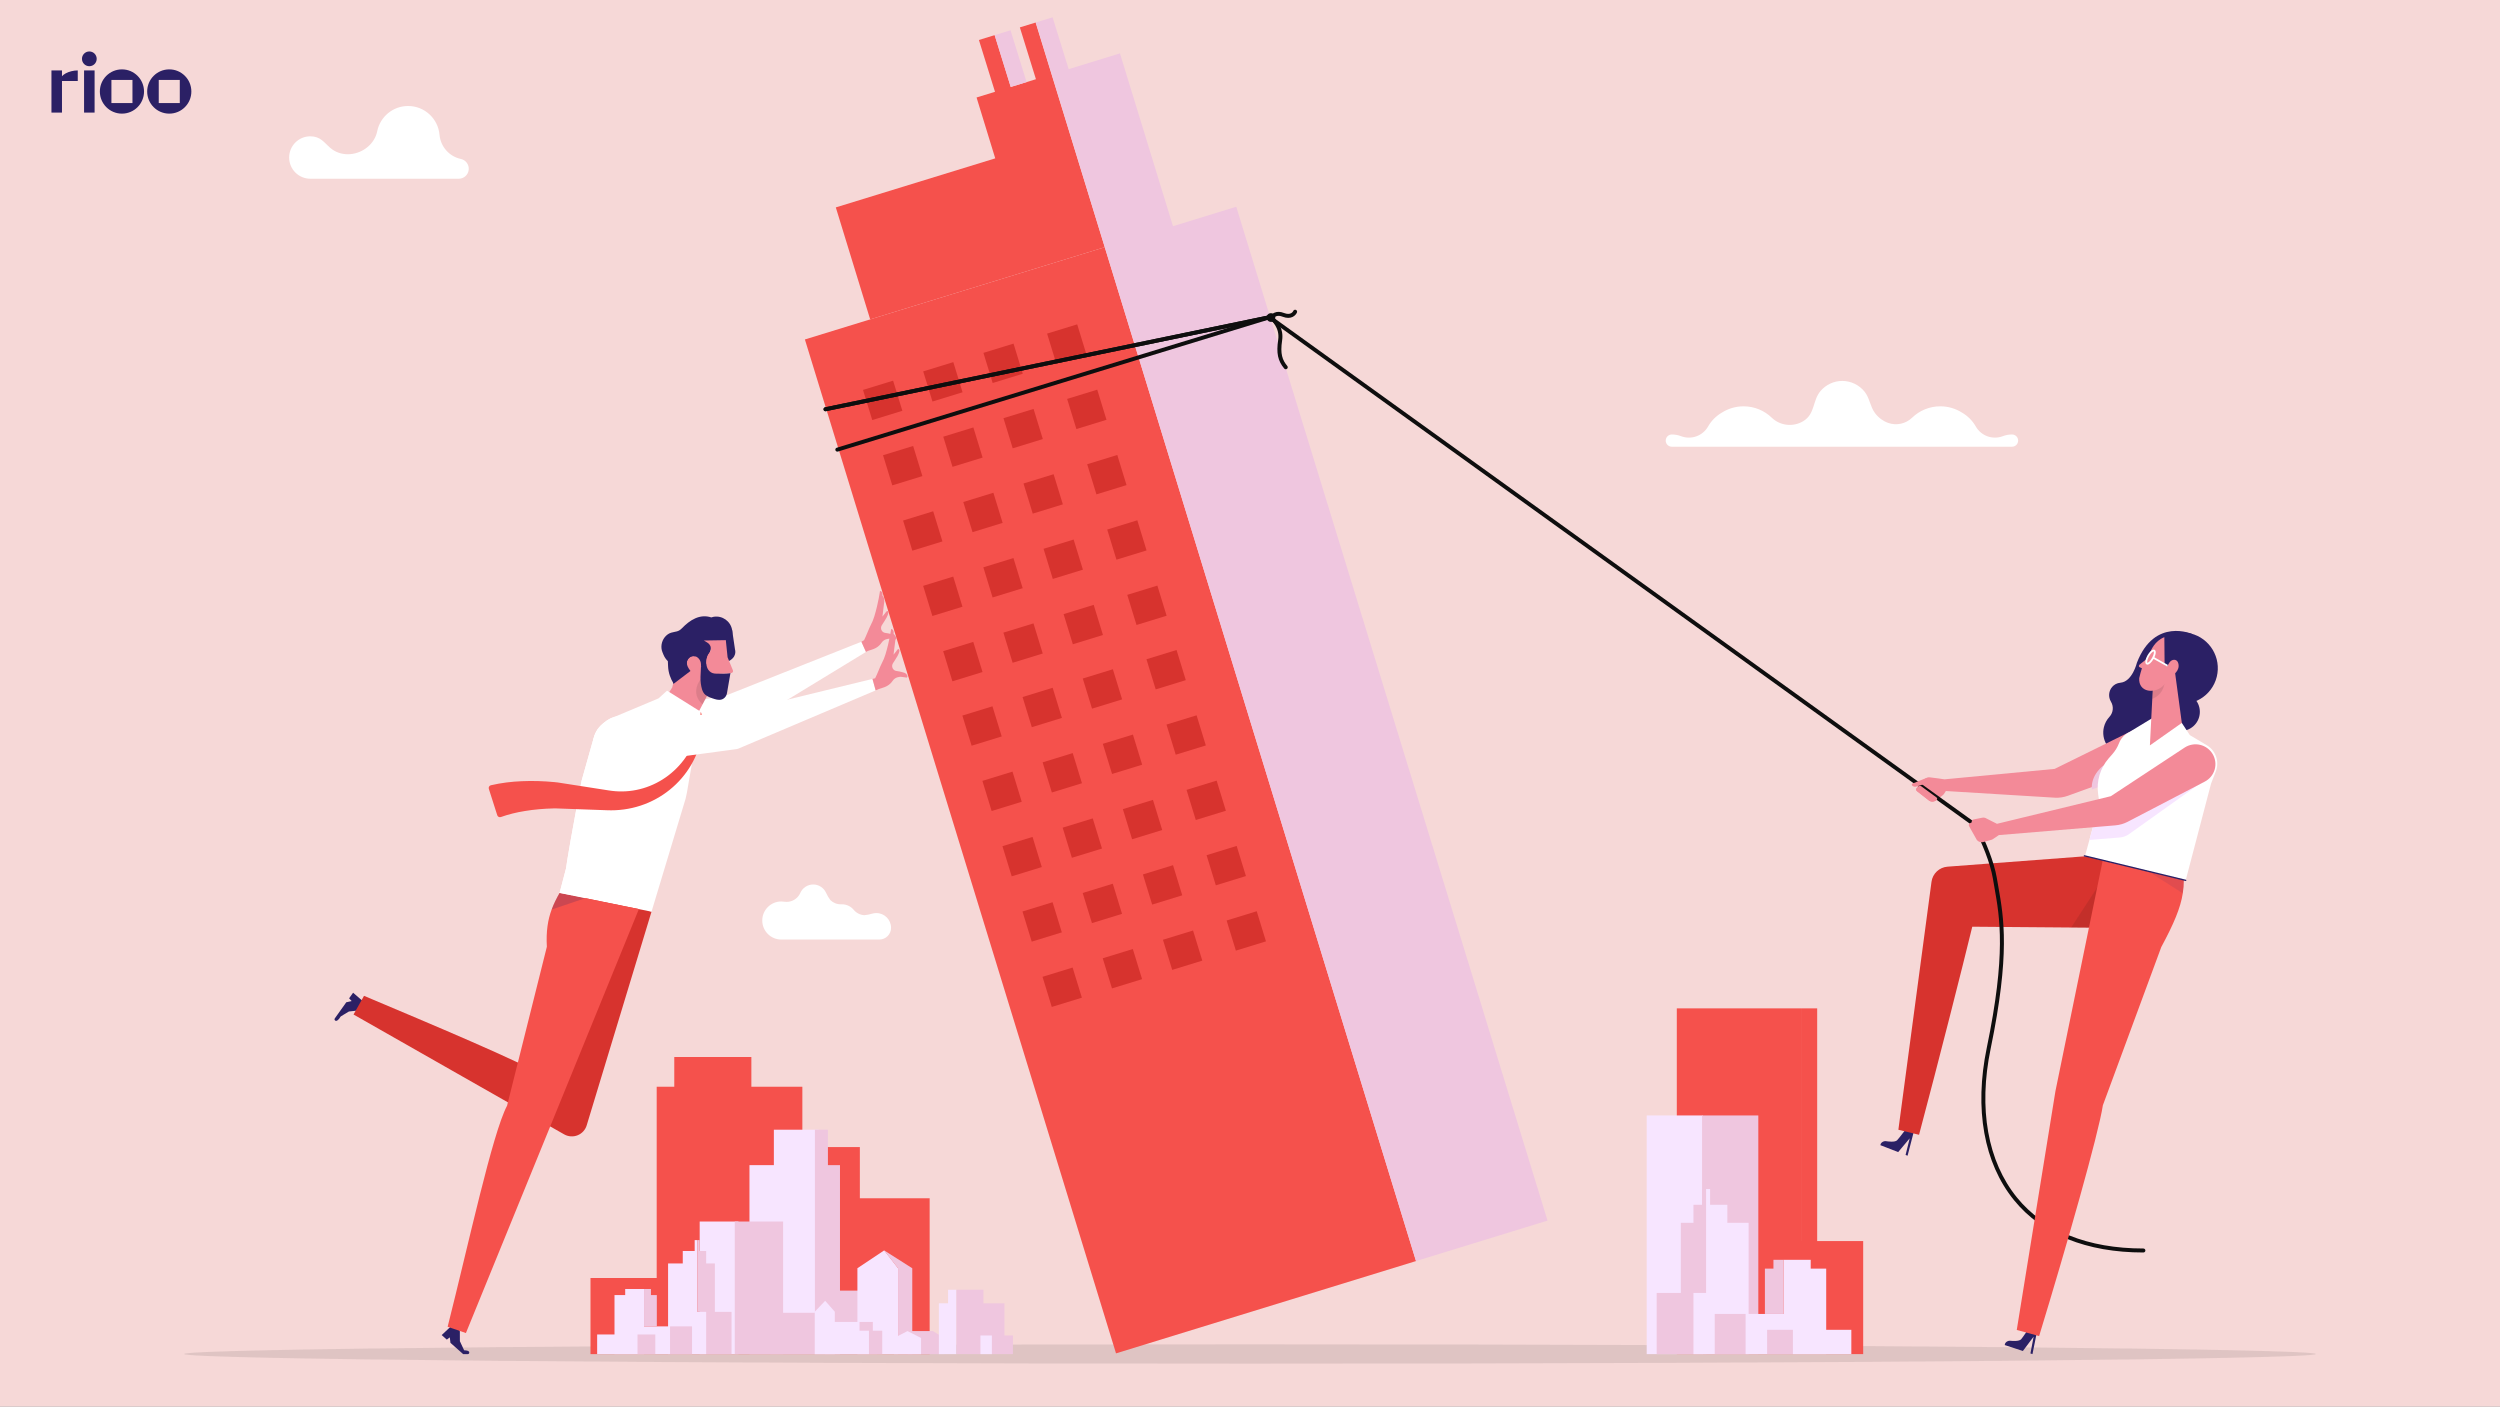 <svg width="1166" height="656" viewBox="0 0 1166 656" fill="none" xmlns="http://www.w3.org/2000/svg">
<rect x="0" y="0" width="1166" height="656" fill="#808080" stroke="none"/>
<g clip-path="url(#clip0_675_39455)">
<rect width="1166" height="656" fill="#F6D8D7"/>
<path d="M996.646 309.138C996.646 309.138 994.542 317.892 989.008 318.413C987.239 318.578 986.005 319.362 985.142 320.345C983.461 322.27 983.219 325.06 984.541 327.244C984.551 327.258 984.558 327.275 984.569 327.293C985.918 329.554 985.617 332.427 983.828 334.356C982.629 335.651 981.727 337.261 981.272 339.095C979.839 344.887 983.366 350.75 989.152 352.185C994.937 353.62 1000.79 350.088 1002.23 344.296C1002.26 344.163 1002.28 344.03 1002.31 343.897C1005.1 342.962 1007.92 341.751 1008.24 340.733L1022.57 295.761C1022.57 295.761 1004.89 287.683 996.643 309.138H996.646Z" fill="#2B2065"/>
<path d="M1007.91 345.182C1006.93 342.823 1005.02 340.971 1002.64 340.061C1000.26 339.151 997.603 339.263 995.303 340.373L958.284 358.611L906.88 363.483C906.88 363.483 901.84 362.696 900.204 362.57C900.204 362.57 899.253 362.335 898.365 362.895L894.824 365.289C894.824 365.289 894.002 365.863 894.761 366.724L893.925 367.596C893.925 367.596 893.272 368.341 894.149 369.055L899.823 373.479C899.823 373.479 901.053 374.344 902.689 373.504C902.846 373.423 903 373.325 903.14 373.213L906.209 370.802C906.363 370.679 906.496 370.539 906.611 370.378L907.555 368.936L958.494 372.051C960.507 372.149 962.521 371.848 964.419 371.162L1002.56 357.344C1004.92 356.49 1006.82 354.709 1007.83 352.413C1008.85 350.117 1008.87 347.506 1007.91 345.189L1007.91 345.182Z" fill="#F38A98"/>
<path d="M981.138 356.955C981.138 356.955 975.08 361.183 975.629 368.169L980.586 366.514L981.138 356.955Z" fill="#EFC6DF"/>
<path d="M339.438 324.049C339.438 324.049 288.713 334.055 288.573 334.062C282.836 334.3 278.481 339.554 278.212 345.108C277.873 352.063 284.49 356.9 291.132 355.65L344.849 340.04L403.887 304.06L401.752 299.304L339.438 324.049Z" fill="white"/>
<path d="M416.932 296.133C416.932 296.133 414.866 295.415 412.94 295.191C411.751 295.051 410.867 294.015 410.919 292.818C410.919 292.748 410.926 292.675 410.933 292.601C410.982 292.213 411.115 291.852 411.332 291.527C411.996 290.522 412.891 289.136 413.481 288.079C413.681 287.726 413.859 287.344 414.002 286.963C414.261 286.273 414.523 285.318 414.1 285.066C414.1 285.066 413.709 284.516 412.74 286.098L411.559 287.568L412.419 280.659C412.419 280.659 412.541 278.384 411.583 277.933C411.583 277.933 411.975 275.798 410.423 275.602C410.423 275.602 409.769 280.894 407.78 287.502C407.361 288.895 406.791 290.281 406.106 291.558C405.295 293.07 403.945 296.78 402.984 298.593L401.75 299.304L403.886 304.06L404.767 303.595L406.616 302.993C409.101 302.237 410.412 300.893 411.083 299.86C411.594 299.073 412.352 298.481 413.24 298.177C413.897 297.953 414.631 297.834 415.404 297.942L417.739 298.271C417.739 298.271 418.84 297.487 416.935 296.129L416.932 296.133Z" fill="#F38A98"/>
<path opacity="0.1" d="M583 636.007C857.548 636.007 1080.11 633.99 1080.11 631.503C1080.11 629.015 857.548 626.998 583 626.998C308.452 626.998 85.887 629.015 85.887 631.503C85.887 633.99 308.452 636.007 583 636.007Z" fill="#0E0E0E"/>
<path d="M840.328 578.831H840.342V470.3H847.532V578.831H868.988V631.559H782.059V470.3H840.328V578.831Z" fill="#F5514C"/>
<path d="M794.209 520.245H768.023V631.556H794.209V520.245Z" fill="#F7E5FF"/>
<path d="M820.078 520.245H793.902V631.556H820.078V520.245Z" fill="#EFC6DF"/>
<path d="M795.722 554.556H793.887V561.916H789.832V570.327H783.942V603.02H772.672V631.559H795.722V554.556Z" fill="#EFC6DF"/>
<path d="M805.636 570.327V561.916H797.592V554.556H795.722V603.02H789.832V631.559H815.553V570.327H805.636Z" fill="#F7E5FF"/>
<path d="M863.465 620.227H836.227V631.556H863.465V620.227Z" fill="#F7E5FF"/>
<path d="M814.229 612.827H799.75V631.559H814.229V612.827Z" fill="#EFC6DF"/>
<path d="M844.513 591.687V587.574H831.8V612.827H814.23V631.559H851.742V591.687H844.513Z" fill="#F7E5FF"/>
<path d="M831.797 612.827V587.574H827.134V591.687H823.152V612.827H831.797Z" fill="#EFC6DF"/>
<path d="M836.212 620.227H824.184V631.556H836.212V620.227Z" fill="#EFC6DF"/>
<path d="M306.28 596.058V506.85H314.481V492.976L350.437 493V506.857H374.218V534.983H401.036V558.863H433.591V631.558H409.258H401.987H399.806H374.218H342.788H342.729H275.406V596.058H306.28Z" fill="#F5514C"/>
<path d="M381.795 601.948V526.897H360.929V543.421H349.551V631.558H391.768V601.948H381.795Z" fill="#F7E5FF"/>
<path d="M344.412 569.72H326.332V631.558H344.412V569.72Z" fill="#F7E5FF"/>
<path d="M322.767 618.622H312.504V631.558H322.767V618.622Z" fill="#EFC6DF"/>
<path d="M412.371 583.191L418.845 591.511V631.558H425.483V591.511L412.371 583.191Z" fill="#EFC6DF"/>
<path d="M365.242 569.72H342.695V631.558H365.242V569.72Z" fill="#EFC6DF"/>
<path d="M325.29 611.85V578.383H323.996V583.465H318.442V589.275H311.594V631.558H329.355V611.85H325.29Z" fill="#F7E5FF"/>
<path d="M333.416 611.85V589.275H329.355V583.465H326.331V578.383H325.289V611.85H329.355V631.558H341.201V611.85H333.416Z" fill="#EFC6DF"/>
<path d="M300.377 622.396H278.512V631.559H300.377V622.396Z" fill="#F7E5FF"/>
<path d="M300.374 618.623V601.186H291.593V604.024H286.602V631.559H312.501V618.623H300.374Z" fill="#F7E5FF"/>
<path d="M306.339 618.623V604.024H303.598V601.186H300.375V618.623H306.339Z" fill="#EFC6DF"/>
<path d="M305.631 622.396H297.332V631.559H305.631V622.396Z" fill="#EFC6DF"/>
<path d="M391.767 601.948V543.421H386.139V526.897H380.07V631.558H408.885V601.948H391.767Z" fill="#EFC6DF"/>
<path d="M412.37 583.191L399.891 591.511V631.558H418.844V591.511L412.37 583.191Z" fill="#F7E5FF"/>
<path d="M440.321 631.559H423.27V620.813H435.109L440.321 624.051V631.559Z" fill="#EFC6DF"/>
<path d="M429.587 631.559H416.957V624.051L423.27 620.813L429.587 624.051V631.559Z" fill="#F7E5FF"/>
<path d="M384.782 612.287H359.344V631.558H384.782V612.287Z" fill="#EFC6DF"/>
<path d="M384.859 606.69L380.004 611.786V631.558H389.344V611.786L384.859 606.69Z" fill="#F7E5FF"/>
<path d="M400.886 620.638V616.55H384.781V631.558H400.886H405.273V620.638H400.886Z" fill="#F7E5FF"/>
<path d="M407.088 620.638V616.55H400.887V620.638H405.274V631.558H407.088H411.475V620.638H407.088Z" fill="#EFC6DF"/>
<path d="M322.767 618.622H312.504V631.558H322.767V618.622Z" fill="#EFC6DF"/>
<path d="M442.187 601.535V607.856H437.895V631.558H446.088V601.535H442.187Z" fill="#F7E5FF"/>
<path d="M468.473 622.868V607.856H458.685V601.535H446.09V631.558H472.419V622.868H468.473Z" fill="#EFC6DF"/>
<path d="M462.609 622.867H457.281V631.558H462.609V622.867Z" fill="#F7E5FF"/>
<path d="M415.585 432.72C415.585 428.926 412.513 425.849 408.723 425.849C408.028 425.849 407.364 425.955 406.727 426.147C406.724 426.151 406.717 426.151 406.713 426.151C406.699 426.154 406.689 426.161 406.678 426.161C405.5 426.514 404.319 426.739 403.137 426.847C401.25 426.739 399.432 425.867 398.166 424.341C397.513 423.55 396.688 422.906 395.758 422.461C394.821 422.013 393.776 421.761 392.668 421.761C392.573 421.761 392.479 421.772 392.388 421.772H392.392C390.466 421.842 388.648 421.118 387.316 419.847C386.519 418.797 385.827 417.642 385.268 416.393H385.264C384.233 414.114 381.943 412.521 379.279 412.521C376.616 412.521 374.284 414.138 373.263 416.459C372.134 419.028 369.607 420.641 366.873 420.641C366.51 420.641 366.143 420.613 365.776 420.554L365.786 420.564C365.328 420.494 364.863 420.445 364.388 420.445C359.491 420.445 355.52 424.421 355.52 429.325C355.52 434.228 359.491 438.204 364.388 438.204H410.118C413.142 438.204 415.592 435.751 415.592 432.727L415.585 432.72Z" fill="white"/>
<path d="M214.945 74.141C212.232 73.553 209.866 72.122 208.118 70.134C206.37 68.16 205.241 65.629 204.989 62.868C204.328 55.325 198.005 49.417 190.304 49.438C183.201 49.453 177.293 54.507 175.93 61.216C174.727 67.124 169.302 71.38 163.412 71.891C160.462 72.147 157.459 71.45 155.026 69.735C151.943 67.558 150.45 64.373 146.35 63.705C145.822 63.617 145.29 63.572 144.742 63.572C139.285 63.572 134.859 68.002 134.859 73.466C134.859 78.93 139.285 83.361 144.742 83.361H213.969C216.357 83.361 218.35 81.565 218.605 79.189C218.856 76.819 217.283 74.638 214.948 74.141H214.945Z" fill="white"/>
<path d="M889.375 526.007C889.375 526.007 885.655 530.966 884.816 531.81C883.782 532.853 880.625 532.391 879.58 532.237C879.234 532.192 878.867 532.23 878.538 532.36C877.94 532.573 877.126 533.063 877 534.106L885.309 537.329L890.686 530.914L888.759 538.667L889.693 539.03L892.744 527.243L889.375 526V526.007Z" fill="#2B2065"/>
<path d="M938.414 208.345C939.987 208.345 941.263 207.071 941.263 205.496C941.263 203.921 939.994 202.644 938.421 202.64C936.908 202.637 935.457 202.917 934.122 203.428C929.371 205.244 924.009 203.319 921.495 198.895C919.968 196.214 917.744 193.985 915.074 192.441C912.158 190.593 908.705 189.512 904.999 189.505C899.871 189.491 895.215 191.521 891.796 194.825C888.818 197.691 884.487 198.619 880.596 197.229C878.251 196.393 876.097 194.828 874.475 192.63C872.235 189.599 872.032 185.718 869.69 182.746C867.19 179.568 863.31 177.675 859.269 177.664C855.389 177.654 851.642 179.383 849.121 182.333C845.287 186.831 846.664 192.984 841.064 196.41C836.397 199.266 830.294 198.619 826.358 194.828C822.939 191.524 818.283 189.494 813.155 189.508C809.449 189.519 805.995 190.597 803.08 192.445C800.409 193.988 798.186 196.218 796.659 198.899C794.145 203.323 788.783 205.248 784.032 203.431C782.697 202.92 781.25 202.64 779.733 202.644C778.16 202.647 776.887 203.928 776.891 205.503C776.891 207.078 778.17 208.352 779.74 208.352H938.404L938.414 208.345Z" fill="white"/>
<path d="M982.833 432.731L978.627 432.696L965.977 432.594L919.869 432.216C915.437 450.469 904.191 494.933 895.039 529.264L885.398 526.919L900.849 411.286C901.356 407.457 904.478 404.507 908.323 404.216L972.517 399.372L989.642 402.585L982.826 432.734L982.833 432.731Z" fill="#D7332E"/>
<path opacity="0.1" d="M978.627 432.696L965.977 432.591L979.529 411.79L978.627 432.696Z" fill="#0E0E0E"/>
<path d="M946.913 618.566C946.913 618.566 943.47 623.725 942.68 624.611C941.705 625.71 938.527 625.419 937.475 625.325C937.125 625.297 936.765 625.356 936.44 625.503C935.853 625.748 935.07 626.284 935 627.334L943.473 630.099L948.49 623.4L946.99 631.247L947.944 631.558L950.346 619.62L946.913 618.566Z" fill="#2B2065"/>
<path d="M660.427 588.162L520.51 631.212L375.402 158.324L515.249 115.291L660.427 588.162Z" fill="#F5514C"/>
<path d="M483.004 10.512L475.66 12.773L483.161 36.944L471.405 40.563L463.904 16.388L456.566 18.646L464.064 42.82L455.465 45.466L464.18 73.855L389.82 96.734L405.848 148.958L515.251 115.295L483.004 10.512Z" fill="#F5514C"/>
<path d="M478.804 38.284L471.306 14.113L463.902 16.388L471.404 40.563L478.804 38.284Z" fill="#EFC6DF"/>
<path d="M547.086 105.498L522.344 24.886L498.43 32.243L490.932 8.072L486.224 9.521L483.105 10.48L624.232 470.366L660.422 588.162L721.768 569.287L576.593 96.419L547.086 105.498Z" fill="#EFC6DF"/>
<path d="M444.623 168.892L430.582 173.212L434.896 187.27L448.937 182.951L444.623 168.892Z" fill="#D7332E"/>
<path d="M472.709 160.256L458.668 164.575L462.982 178.634L477.023 174.314L472.709 160.256Z" fill="#D7332E"/>
<path d="M453.974 199.355L439.934 203.675L444.248 217.733L458.289 213.414L453.974 199.355Z" fill="#D7332E"/>
<path d="M482.057 190.719L468.016 195.038L472.33 209.096L486.371 204.777L482.057 190.719Z" fill="#D7332E"/>
<path d="M463.318 229.818L449.277 234.138L453.592 248.196L467.632 243.876L463.318 229.818Z" fill="#D7332E"/>
<path d="M491.404 221.174L477.363 225.493L481.677 239.552L495.718 235.232L491.404 221.174Z" fill="#D7332E"/>
<path d="M472.67 260.277L458.629 264.597L462.943 278.655L476.984 274.335L472.67 260.277Z" fill="#D7332E"/>
<path d="M500.752 251.637L486.711 255.957L491.025 270.015L505.066 265.696L500.752 251.637Z" fill="#D7332E"/>
<path d="M416.545 177.536L402.504 181.855L406.818 195.914L420.859 191.594L416.545 177.536Z" fill="#D7332E"/>
<path d="M425.889 207.996L411.848 212.315L416.162 226.374L430.203 222.054L425.889 207.996Z" fill="#D7332E"/>
<path d="M435.24 238.458L421.199 242.777L425.513 256.836L439.554 252.516L435.24 238.458Z" fill="#D7332E"/>
<path d="M444.584 268.918L430.543 273.237L434.857 287.296L448.898 282.976L444.584 268.918Z" fill="#D7332E"/>
<path d="M453.935 299.38L439.895 303.699L444.209 317.758L458.25 313.438L453.935 299.38Z" fill="#D7332E"/>
<path d="M482.017 290.74L467.977 295.06L472.291 309.118L486.332 304.798L482.017 290.74Z" fill="#D7332E"/>
<path d="M502.404 151.272L488.363 155.592L492.677 169.65L506.718 165.331L502.404 151.272Z" fill="#D7332E"/>
<path d="M511.752 181.735L497.711 186.055L502.025 200.113L516.066 195.793L511.752 181.735Z" fill="#D7332E"/>
<path d="M521.099 212.194L507.059 216.514L511.373 230.572L525.414 226.252L521.099 212.194Z" fill="#D7332E"/>
<path d="M530.443 242.658L516.402 246.978L520.717 261.036L534.757 256.716L530.443 242.658Z" fill="#D7332E"/>
<path d="M539.795 273.117L525.754 277.437L530.068 291.495L544.109 287.175L539.795 273.117Z" fill="#D7332E"/>
<path d="M510.099 282.1L496.059 286.42L500.373 300.478L514.414 296.159L510.099 282.1Z" fill="#D7332E"/>
<path d="M490.963 320.776L476.922 325.096L481.236 339.154L495.277 334.835L490.963 320.776Z" fill="#D7332E"/>
<path d="M519.045 312.137L505.004 316.456L509.318 330.514L523.359 326.195L519.045 312.137Z" fill="#D7332E"/>
<path d="M500.314 351.238L486.273 355.558L490.588 369.616L504.629 365.296L500.314 351.238Z" fill="#D7332E"/>
<path d="M528.392 342.598L514.352 346.918L518.666 360.976L532.707 356.657L528.392 342.598Z" fill="#D7332E"/>
<path d="M509.658 381.698L495.617 386.018L499.931 400.076L513.972 395.756L509.658 381.698Z" fill="#D7332E"/>
<path d="M537.74 373.058L523.699 377.378L528.013 391.436L542.054 387.117L537.74 373.058Z" fill="#D7332E"/>
<path d="M519.006 412.161L504.965 416.48L509.279 430.539L523.32 426.219L519.006 412.161Z" fill="#D7332E"/>
<path d="M547.092 403.52L533.051 407.84L537.365 421.898L551.406 417.579L547.092 403.52Z" fill="#D7332E"/>
<path d="M462.885 329.419L448.844 333.738L453.158 347.797L467.199 343.477L462.885 329.419Z" fill="#D7332E"/>
<path d="M472.228 359.879L458.188 364.198L462.502 378.257L476.543 373.937L472.228 359.879Z" fill="#D7332E"/>
<path d="M481.58 390.338L467.539 394.657L471.853 408.716L485.894 404.396L481.58 390.338Z" fill="#D7332E"/>
<path d="M490.924 420.798L476.883 425.117L481.197 439.176L495.238 434.856L490.924 420.798Z" fill="#D7332E"/>
<path d="M500.271 451.261L486.23 455.58L490.545 469.638L504.586 465.319L500.271 451.261Z" fill="#D7332E"/>
<path d="M528.353 442.62L514.312 446.939L518.627 460.998L532.668 456.678L528.353 442.62Z" fill="#D7332E"/>
<path d="M548.744 303.156L534.703 307.476L539.017 321.534L553.058 317.214L548.744 303.156Z" fill="#D7332E"/>
<path d="M558.088 333.619L544.047 337.938L548.361 351.997L562.402 347.677L558.088 333.619Z" fill="#D7332E"/>
<path d="M567.439 364.074L553.398 368.394L557.713 382.452L571.754 378.132L567.439 364.074Z" fill="#D7332E"/>
<path d="M576.783 394.538L562.742 398.857L567.056 412.916L581.097 408.596L576.783 394.538Z" fill="#D7332E"/>
<path d="M586.135 424.996L572.094 429.315L576.408 443.374L590.449 439.054L586.135 424.996Z" fill="#D7332E"/>
<path d="M556.439 433.98L542.398 438.3L546.713 452.358L560.754 448.039L556.439 433.98Z" fill="#D7332E"/>
<path d="M169.847 467.466L168.015 470.983L167.159 471.278L162.74 471.761L159.199 473.896C158.926 474.036 158.71 474.263 158.58 474.543C158.304 475.141 156.874 476.898 156.112 475.771C155.959 475.54 155.962 475.239 156.126 475.015L161.503 467.466L164.02 466.899L162.821 465.614L164.684 463L169.85 467.466H169.847Z" fill="#2B2065"/>
<path d="M216.62 629.823C216.452 629.68 216.316 629.494 216.239 629.284L214.491 625.529L214.477 621.08L214.278 620.198L210.981 618L206 622.669L207.755 624.23L208.395 624.8L208.629 624.625L209.793 623.744L210.079 626.214L210.093 626.305L210.422 626.596L212.411 628.36L216.026 631.57L218.154 631.577H218.186C218.466 631.577 218.71 631.408 218.808 631.149C219.242 630.001 217.448 629.764 216.62 629.82V629.823Z" fill="#2B2065"/>
<path d="M273.675 524.738C273.07 526.88 271.511 528.627 269.456 529.47C267.397 530.317 265.069 530.17 263.129 529.068L164.887 473.169L169.777 464.454C200.438 477.394 243.756 495.541 254.204 502.139L259.559 466.236L262.062 449.46L262.478 446.671L263.534 439.59L267.477 413.127L303.863 425.205L273.675 524.738Z" fill="#D7332E"/>
<path d="M337.635 308.582L331.947 320.391L327.69 328.501L323.079 337.3L310.082 325.995L313.518 320.647L317.493 304.176L325.316 299.944L337.635 308.582Z" fill="#F38A98"/>
<path opacity="0.1" d="M331.947 320.391L327.69 328.504C321.457 323.076 326.837 316.727 326.837 316.727L331.947 320.391Z" fill="#0E0E0E"/>
<path d="M341.459 293.819L342.815 302.951C342.815 302.951 344.109 306.664 339.106 308.708L335.922 297.372L341.455 293.819H341.459Z" fill="#2B2065"/>
<path d="M341.46 293.819C340.768 289.734 336.902 286.98 332.819 287.673C332.448 287.736 332.102 287.851 331.756 287.963C326.387 286.189 321.734 289.209 318.088 292.986C316.33 294.809 315.228 294.435 312.977 295.103C311.796 295.457 310.747 296.286 309.995 297.249C308.499 299.167 308.031 301.883 308.954 304.154L309.412 305.285C309.898 306.485 310.618 307.521 311.485 308.365L311.593 310.78C311.726 313.762 312.666 316.422 314.204 318.9L317.564 310.762C318.427 310.727 319.294 310.552 320.129 310.213C320.245 310.171 320.346 310.118 320.447 310.062C320.042 308.477 320.755 307.399 321.468 306.755C322.269 306.044 323.335 305.838 324.303 306.121C325.24 304.053 325.338 301.554 324.377 299.202C324.317 299.062 324.237 298.95 324.177 298.81L327.558 298.75C329.068 301.424 332.112 303.013 335.311 302.471C339.394 301.778 342.142 297.907 341.449 293.822L341.46 293.819Z" fill="#2B2065"/>
<path d="M326.949 310.766L326.932 309.797C326.921 309.296 326.816 308.796 326.624 308.334C326.537 308.124 326.428 307.921 326.306 307.728C326.11 307.424 325.866 307.105 325.558 306.829C325.201 306.482 324.768 306.241 324.321 306.122C323.352 305.838 322.283 306.045 321.482 306.755C320.769 307.403 320.056 308.481 320.458 310.066C320.573 310.539 320.783 311.039 321.112 311.592C321.112 311.592 321.461 312.212 322.041 312.947L314.215 318.9C312.893 317.206 315.693 314.413 315.064 312.359C314.819 311.557 314.473 310.833 313.816 309.982C313.718 309.846 313.606 309.713 313.495 309.576L311.981 307.781C310.03 304.025 311.778 301.761 312.76 300.879C317.05 297.015 323.205 296.241 328.239 298.733C328.917 299.066 329.561 299.458 330.186 299.906C330.455 300.102 330.683 300.315 330.878 300.574C332.43 302.58 330.899 304.442 330.899 304.442C329.015 306.552 329.473 309.618 329.466 310.721L326.949 310.766Z" fill="#2B2065"/>
<path d="M340.68 313.909L339.048 323.373C338.869 324.412 338.258 325.315 337.377 325.875C336.139 326.663 334.643 326.46 333.315 326.04C331.846 325.578 330.13 325.039 328.945 324.038C327.533 322.841 327.103 320.531 326.865 318.784C326.579 316.688 326.76 314.612 326.862 312.512L326.946 310.766L329.697 309.436C329.697 309.436 329.833 311.403 332.042 312.782C332.685 313.191 333.496 313.538 334.542 313.783C336.059 314.133 338.058 314.245 340.68 313.909Z" fill="#2B2065"/>
<path d="M339.637 314.053L340.169 313.993L334.981 314.203C333.663 314.203 332.579 314.214 331.576 313.559C330.562 312.905 329.86 311.872 329.615 310.686C329.608 310.619 329.584 310.553 329.573 310.476C329.566 310.423 329.545 310.371 329.538 310.304C329.538 310.304 328.867 307.497 330.895 304.438C330.895 304.438 332.426 302.58 330.874 300.574C330.678 300.315 330.447 300.102 330.181 299.906C329.556 299.458 328.913 299.069 328.234 298.737L338.519 298.565L339.344 306.549L341.822 312.639C341.937 312.891 341.927 313.181 341.794 313.426C341.661 313.668 341.42 313.832 341.144 313.867L339.641 314.053H339.637Z" fill="#F38A98"/>
<path d="M326.865 331.983L320.359 369.79C320.191 370.704 319.992 371.607 319.765 372.503L312.096 397.937L311.728 399.148L309.33 407.097L307.894 411.874L305.328 420.369L303.867 425.213L272.979 418.909H272.972L260.996 416.466L263.978 405.102L264.027 404.871C264.083 404.454 264.313 402.953 264.635 400.79C265.684 393.821 271.245 364.201 271.245 364.201L276.828 344.398C277.275 342.823 277.974 341.363 278.88 340.054C280.331 337.958 282.313 336.264 284.672 335.165C284.686 335.158 284.69 335.151 284.69 335.151L307.125 325.729L311.117 322.131L326.868 331.99L326.865 331.983Z" fill="white"/>
<path d="M326.864 331.993L328.692 337.674C329.066 338.839 328.483 340.096 327.35 340.561L325.309 341.398L326.864 331.993Z" fill="#F5514C"/>
<path d="M297.969 424.005L217.3 621.734L208.777 618.805C218.555 580.13 229.625 528.704 236.498 515.688L255.053 441.572C254.64 434.288 255.542 428.937 257.286 424.208C258.279 421.503 259.552 419.004 260.995 416.463L297.972 424.005H297.969Z" fill="#F5514C"/>
<path opacity="0.2" d="M272.977 418.905L257.281 424.204C258.274 421.499 259.546 419 260.99 416.459L272.977 418.905Z" fill="#2B2065"/>
<path d="M313.7 352.728L284.232 363.48L272.979 418.906H272.972L260.996 416.463L263.978 405.098L264.027 404.867C264.083 404.451 264.313 402.949 264.635 400.786C265.684 393.818 271.245 364.197 271.245 364.197L276.828 344.394C277.275 342.819 277.974 341.36 278.88 340.051L313.704 352.731L313.7 352.728Z" fill="white"/>
<path d="M327.905 339.021C327.52 343.935 326.251 348.839 324.112 353.399C321.98 357.96 318.984 362.17 315.299 365.747C311.622 369.328 307.246 372.261 302.439 374.343C297.636 376.426 292.396 377.64 287.065 377.885C286.401 377.903 285.73 377.941 285.062 377.934L283.066 377.896L279.469 377.766L272.278 377.507L265.091 377.248L261.498 377.119L259.701 377.056L259.254 377.038L259.047 377.031C259.013 377.031 259.019 377.038 258.936 377.038L258.135 377.049C253.692 377.15 249.109 377.539 244.74 378.27C240.839 378.893 237.06 379.828 233.61 381.063C233.274 381.182 232.907 381.161 232.585 381.004C232.267 380.846 232.026 380.566 231.918 380.227L227.989 367.924C227.877 367.574 227.915 367.193 228.097 366.874C228.279 366.556 228.583 366.328 228.943 366.244C233.847 365.1 238.643 364.543 243.362 364.351C245.946 364.232 248.508 364.221 251.056 364.298C253.612 364.375 256.132 364.526 258.719 364.788L259.712 364.897L260.047 364.932L260.288 364.967L260.736 365.037L262.522 365.317L266.095 365.873L273.236 366.986L280.374 368.099L283.943 368.656L285.538 368.876C286.065 368.95 286.6 368.974 287.132 369.03C291.396 369.349 295.762 368.894 299.961 367.644C304.155 366.398 308.182 364.372 311.744 361.645C315.31 358.926 318.421 355.524 320.844 351.632C323.27 347.74 325 343.358 325.919 338.752L327.898 339.021H327.905Z" fill="#F5514C"/>
<path d="M340.98 332.704C340.98 332.704 288.857 335.133 288.72 335.13C282.582 334.986 277.933 339.081 276.853 344.534C275.5 351.366 281.338 357.12 288.091 356.861L343.469 349.389C343.819 349.343 344.158 349.249 344.483 349.112L408.405 321.998L406.926 316.643L340.984 332.704H340.98Z" fill="white"/>
<path d="M422.114 313.888C422.114 313.888 420.048 313.17 418.122 312.943C416.933 312.803 416.053 311.767 416.101 310.57C416.101 310.5 416.108 310.426 416.115 310.353C416.164 309.964 416.301 309.604 416.514 309.278C417.178 308.274 418.073 306.888 418.667 305.831C418.867 305.477 419.045 305.096 419.188 304.714C419.45 304.025 419.712 303.069 419.289 302.817C419.289 302.817 418.898 302.264 417.93 303.85L416.745 305.32L417.608 298.411C417.608 298.411 417.734 296.136 416.776 295.681C416.776 295.681 417.168 293.546 415.619 293.35C415.619 293.35 414.962 298.642 412.969 305.25C412.55 306.639 411.977 308.025 411.291 309.306C410.48 310.818 409.128 314.525 408.166 316.341L406.922 316.646L408.401 322.001L409.942 321.346L411.791 320.748C414.277 319.995 415.591 318.651 416.262 317.619C416.773 316.835 417.531 316.24 418.419 315.939C419.076 315.715 419.81 315.596 420.583 315.708L422.918 316.037C422.918 316.037 424.019 315.253 422.114 313.895V313.888Z" fill="#F38A98"/>
<path d="M999.683 584.165C973.186 584.165 952.32 575.73 939.341 559.77C925.253 542.449 920.737 517.224 926.62 488.748C935.688 444.869 932.755 428.303 930.165 413.684C929.93 412.371 929.703 411.069 929.483 409.767C928.232 402.305 924.236 392.876 921.198 387.073L921.079 386.846L921.132 385.904L591.943 148.979L390.803 210.607C390.31 210.757 389.793 210.481 389.643 209.987C389.492 209.497 389.768 208.976 390.258 208.825L592.279 146.928L592.653 147.197L922.327 384.473C922.775 384.795 923.023 385.316 922.995 385.866L922.964 386.436C926.05 392.379 930.042 401.878 931.315 409.459C931.531 410.754 931.762 412.049 931.993 413.358C934.611 428.142 937.576 444.897 928.438 489.123C922.67 517.042 927.05 541.714 940.778 558.594C953.393 574.106 973.759 582.303 999.679 582.303C1000.19 582.303 1000.61 582.72 1000.61 583.234C1000.61 583.749 1000.19 584.165 999.679 584.165H999.683Z" fill="#0E0E0E"/>
<path d="M951.048 623.141L940.617 620.285L958.655 508.908L981.359 398.15L1018.45 407.226C1018.51 408.311 1018.54 409.361 1018.54 410.39C1018.54 412.514 1018.38 414.569 1018.05 416.648C1016.96 423.543 1013.93 430.714 1008.02 441.704L980.779 515.502C978.723 529.054 963.811 581.288 951.052 623.137L951.048 623.141Z" fill="#F5514C"/>
<path opacity="0.1" d="M1018.05 416.652L1002.25 406.558L1018.54 410.394C1018.54 412.518 1018.38 414.573 1018.05 416.652Z" fill="#2B2065"/>
<path d="M903.182 371.922C903.374 372.062 903.493 372.286 903.496 372.524C903.503 372.762 903.398 372.989 903.213 373.143L903.136 373.206C902.996 373.318 902.846 373.416 902.685 373.497C901.053 374.34 899.819 373.472 899.819 373.472L894.145 369.048C893.268 368.334 893.922 367.589 893.922 367.589L894.694 366.798C895.047 366.437 895.61 366.388 896.019 366.686L903.178 371.918L903.182 371.922Z" fill="#F38A98"/>
<path d="M898.581 362.79L892.017 365.433C891.842 365.503 891.712 365.657 891.67 365.839C891.628 366.024 891.681 366.217 891.81 366.357C892.212 366.794 892.943 367.207 894.142 366.756L898.48 365.342L898.585 362.79H898.581Z" fill="#F38A98"/>
<path d="M1025.99 332.605C1026.32 327.677 1022.6 323.414 1017.68 323.082C1012.76 322.75 1008.5 326.476 1008.17 331.404C1007.83 336.331 1011.56 340.595 1016.48 340.927C1021.4 341.258 1025.66 337.532 1025.99 332.605Z" fill="#2B2065"/>
<path d="M1033.44 359.794L1031.24 365.478L1026.9 382.005L1023.73 394.115L1019.4 410.593L1013.52 409.172L972.438 399.27L974.489 391.752L977.017 382.484L979.16 374.613L978.551 370.234C977.747 364.316 979.513 358.324 983.396 353.805C983.428 353.774 985.232 351.709 985.232 351.709C986.556 350.19 987.605 348.471 988.318 346.602C989.199 344.331 990.895 342.5 993.076 341.447L1003.5 335.133L1017.59 337.166L1021.34 342.854L1029.26 347.582C1033.44 350.095 1035.22 355.251 1033.44 359.797L1033.44 359.794Z" fill="white"/>
<path d="M1033.9 315.649C1031.68 324.595 1022.64 330.037 1013.73 327.822C1010.02 326.901 1006.92 324.822 1004.71 322.04C1001.61 318.127 1000.27 312.863 1001.57 307.627C1001.88 306.356 1002.32 305.173 1002.89 304.057C1003.19 303.521 1003.48 303.021 1003.77 302.52C1003.83 302.443 1003.86 302.377 1003.92 302.3C1005.37 300.165 1007.26 298.418 1009.45 297.169C1013.06 295.107 1017.41 294.379 1021.74 295.454C1030.65 297.666 1036.11 306.706 1033.9 315.652L1033.9 315.649Z" fill="#2B2065"/>
<path d="M1027.4 364.491L992.97 389.04C991.711 389.94 990.236 390.472 988.709 390.605L974.488 391.753L977.016 382.485L1027.4 364.495V364.491Z" fill="#F7E5FF"/>
<path d="M925.108 392.708L928.869 391.668C929.058 391.616 929.236 391.535 929.4 391.434L932.267 389.488L986.596 384.945C988.606 384.777 990.564 384.21 992.35 383.279L1028.33 364.529C1030.56 363.371 1032.21 361.351 1032.91 358.943C1033.61 356.535 1033.29 353.942 1032.03 351.775C1030.75 349.567 1028.61 347.981 1026.13 347.397C1023.65 346.812 1021.03 347.274 1018.9 348.678L984.481 371.347L931.389 384.224C931.389 384.224 927.957 382.505 926.499 381.756C926.499 381.756 925.712 381.172 924.678 381.347L920.49 382.187C920.49 382.187 919.543 382.197 919.602 383.541L918.774 383.968C918.774 383.968 917.882 384.402 918.417 385.403L921.948 391.675C921.948 391.675 922.752 392.949 924.583 392.806C924.762 392.792 924.94 392.76 925.111 392.711L925.108 392.708Z" fill="#F38A98"/>
<path d="M1017.6 337.163L1002.71 347.653L1003.82 325.991L1004.16 319.548L1004.23 317.966L1014.31 312.691L1017.6 337.163Z" fill="#F38A98"/>
<path opacity="0.1" d="M1009.88 316.811C1009.38 321.035 1008.1 324.192 1003.81 325.988L1004.16 319.544L1009.88 316.811Z" fill="#0E0E0E"/>
<path d="M1011.73 315.967C1011.27 316.201 1010.91 316.684 1010.71 317.209C1009.58 319.904 1007.16 321.556 1004.71 322.039C1003.69 322.246 1002.67 322.253 1001.72 322.039C999.344 321.521 997.52 319.649 997.722 316.299C997.743 315.918 998.942 311.669 998.984 311.718L998.991 311.683C998.694 311.536 998.236 311.312 997.918 311.175C997.652 311.053 997.523 310.762 997.586 310.503L997.604 310.433C997.659 310.206 997.82 310.006 997.995 309.901L1001.19 307.35L1002.12 305.512C1002.38 305.019 1002.63 304.529 1002.89 304.06C1003.19 303.524 1004.79 299.009 1009.45 297.172C1009.55 304.347 1009.57 310.024 1009.57 310.024L1010.88 310.608C1011.3 309.751 1011.93 308.764 1012.38 308.375C1013.05 307.805 1013.88 307.584 1014.6 307.801C1015.32 308.018 1015.78 308.648 1015.98 309.474C1016.79 312.614 1013.9 314.889 1011.73 315.977V315.967Z" fill="#F38A98"/>
<path d="M1011.1 310.129L1004.82 306.566C1005.09 305.964 1005.29 305.383 1005.38 304.875C1005.6 303.734 1005.25 303.276 1004.92 303.09C1004.59 302.905 1004.02 302.845 1003.16 303.619C1002.61 304.105 1002.03 304.851 1001.58 305.666C1001.09 306.527 1000.75 307.402 1000.63 308.137C1000.48 309.009 1000.65 309.607 1001.1 309.866C1001.21 309.929 1001.33 309.968 1001.46 309.978C1001.87 310.02 1002.35 309.803 1002.87 309.338C1003.41 308.862 1003.97 308.13 1004.43 307.329L1010.75 310.86L1011.11 310.129H1011.1ZM1004.54 304.718C1004.43 305.348 1004.13 306.111 1003.7 306.867C1003.27 307.623 1002.78 308.274 1002.3 308.697C1001.8 309.135 1001.56 309.142 1001.52 309.117C1001.51 309.11 1001.48 309.075 1001.46 308.998C1001.36 308.624 1001.5 307.542 1002.32 306.086C1003.22 304.494 1004.14 303.832 1004.47 303.832C1004.48 303.832 1004.49 303.832 1004.49 303.832C1004.53 303.853 1004.66 304.07 1004.54 304.714L1004.54 304.718Z" fill="white"/>
<path d="M1019.4 410.915C1019.54 410.915 1019.67 410.82 1019.71 410.673C1019.75 410.505 1019.64 410.334 1019.47 410.292L972.238 398.854C972.07 398.815 971.899 398.917 971.857 399.085C971.815 399.253 971.92 399.424 972.088 399.466L1019.32 410.904C1019.35 410.911 1019.37 410.911 1019.39 410.915H1019.4Z" fill="#2B2065"/>
<path d="M385.018 191.805C384.588 191.805 384.2 191.504 384.11 191.063C384.005 190.559 384.33 190.069 384.83 189.964L591.919 147.043C592.422 146.938 592.912 147.264 593.017 147.764C593.122 148.268 592.796 148.758 592.297 148.863L385.207 191.784C385.144 191.798 385.081 191.805 385.018 191.805Z" fill="#0E0E0E"/>
<path d="M385.018 191.805C384.588 191.805 384.2 191.504 384.11 191.063C384.005 190.559 384.33 190.069 384.83 189.964L591.919 147.043C592.422 146.938 592.912 147.264 593.017 147.764C593.122 148.268 592.796 148.758 592.297 148.863L385.207 191.784C385.144 191.798 385.081 191.805 385.018 191.805Z" fill="#0E0E0E"/>
<path d="M594.792 148.1C594.792 149.223 593.884 150.133 592.761 150.133C591.639 150.133 590.73 149.223 590.73 148.1C590.73 146.976 591.639 146.066 592.761 146.066C593.884 146.066 594.792 146.976 594.792 148.1Z" fill="#0E0E0E"/>
<path d="M599.683 172.229C599.414 172.229 599.148 172.113 598.966 171.889C595.956 168.239 595.219 164.728 596.149 158.477C597.016 152.65 592.699 149.293 592.517 149.157L591.961 148.733L592.209 148.079C592.269 147.921 592.845 146.528 594.436 145.828C595.694 145.272 597.19 145.324 598.875 145.986C602.102 147.249 603.088 145.251 603.189 145.016C603.395 144.551 603.937 144.33 604.405 144.53C604.874 144.729 605.098 145.265 604.902 145.734C604.336 147.106 602.207 149.286 598.197 147.715C595.915 146.819 594.775 147.603 594.268 148.215C595.673 149.538 598.812 153.192 597.984 158.747C597.026 165.176 598.096 167.91 600.396 170.699C600.725 171.095 600.669 171.683 600.27 172.008C600.095 172.152 599.886 172.222 599.679 172.222L599.683 172.229Z" fill="#0E0E0E"/>
<path d="M28.906 32.848H24V52.511H28.906V32.848Z" fill="#2B2065"/>
<path d="M44.117 32.848H39.211V52.511H44.117V32.848Z" fill="#2B2065"/>
<path d="M67.176 42.678C67.176 48.38 62.564 53.001 56.873 53.001C51.182 53.001 46.57 48.38 46.57 42.678C46.57 36.975 51.182 32.355 56.873 32.355C62.564 32.355 67.176 36.975 67.176 42.678ZM61.779 37.27H51.967V48.085H61.779V37.27Z" fill="#2B2065"/>
<path d="M89.25 42.678C89.25 48.38 84.639 53.001 78.947 53.001C73.256 53.001 68.644 48.38 68.644 42.678C68.644 36.975 73.256 32.355 78.947 32.355C84.639 32.355 89.25 36.975 89.25 42.678ZM83.854 37.27H74.041V48.085H83.854V37.27Z" fill="#2B2065"/>
<path d="M41.665 30.882C43.562 30.882 45.099 29.341 45.099 27.441C45.099 25.541 43.562 24 41.665 24C39.768 24 38.23 25.541 38.23 27.441C38.23 29.341 39.768 30.882 41.665 30.882Z" fill="#2B2065"/>
<path d="M27.926 37.764C27.926 34.898 32.341 32.848 36.266 32.848V37.764H27.926Z" fill="#2B2065"/>
</g>
<defs>
<clipPath id="clip0_675_39455">
<rect width="1166" height="656" fill="white"/>
</clipPath>
</defs>
</svg>
